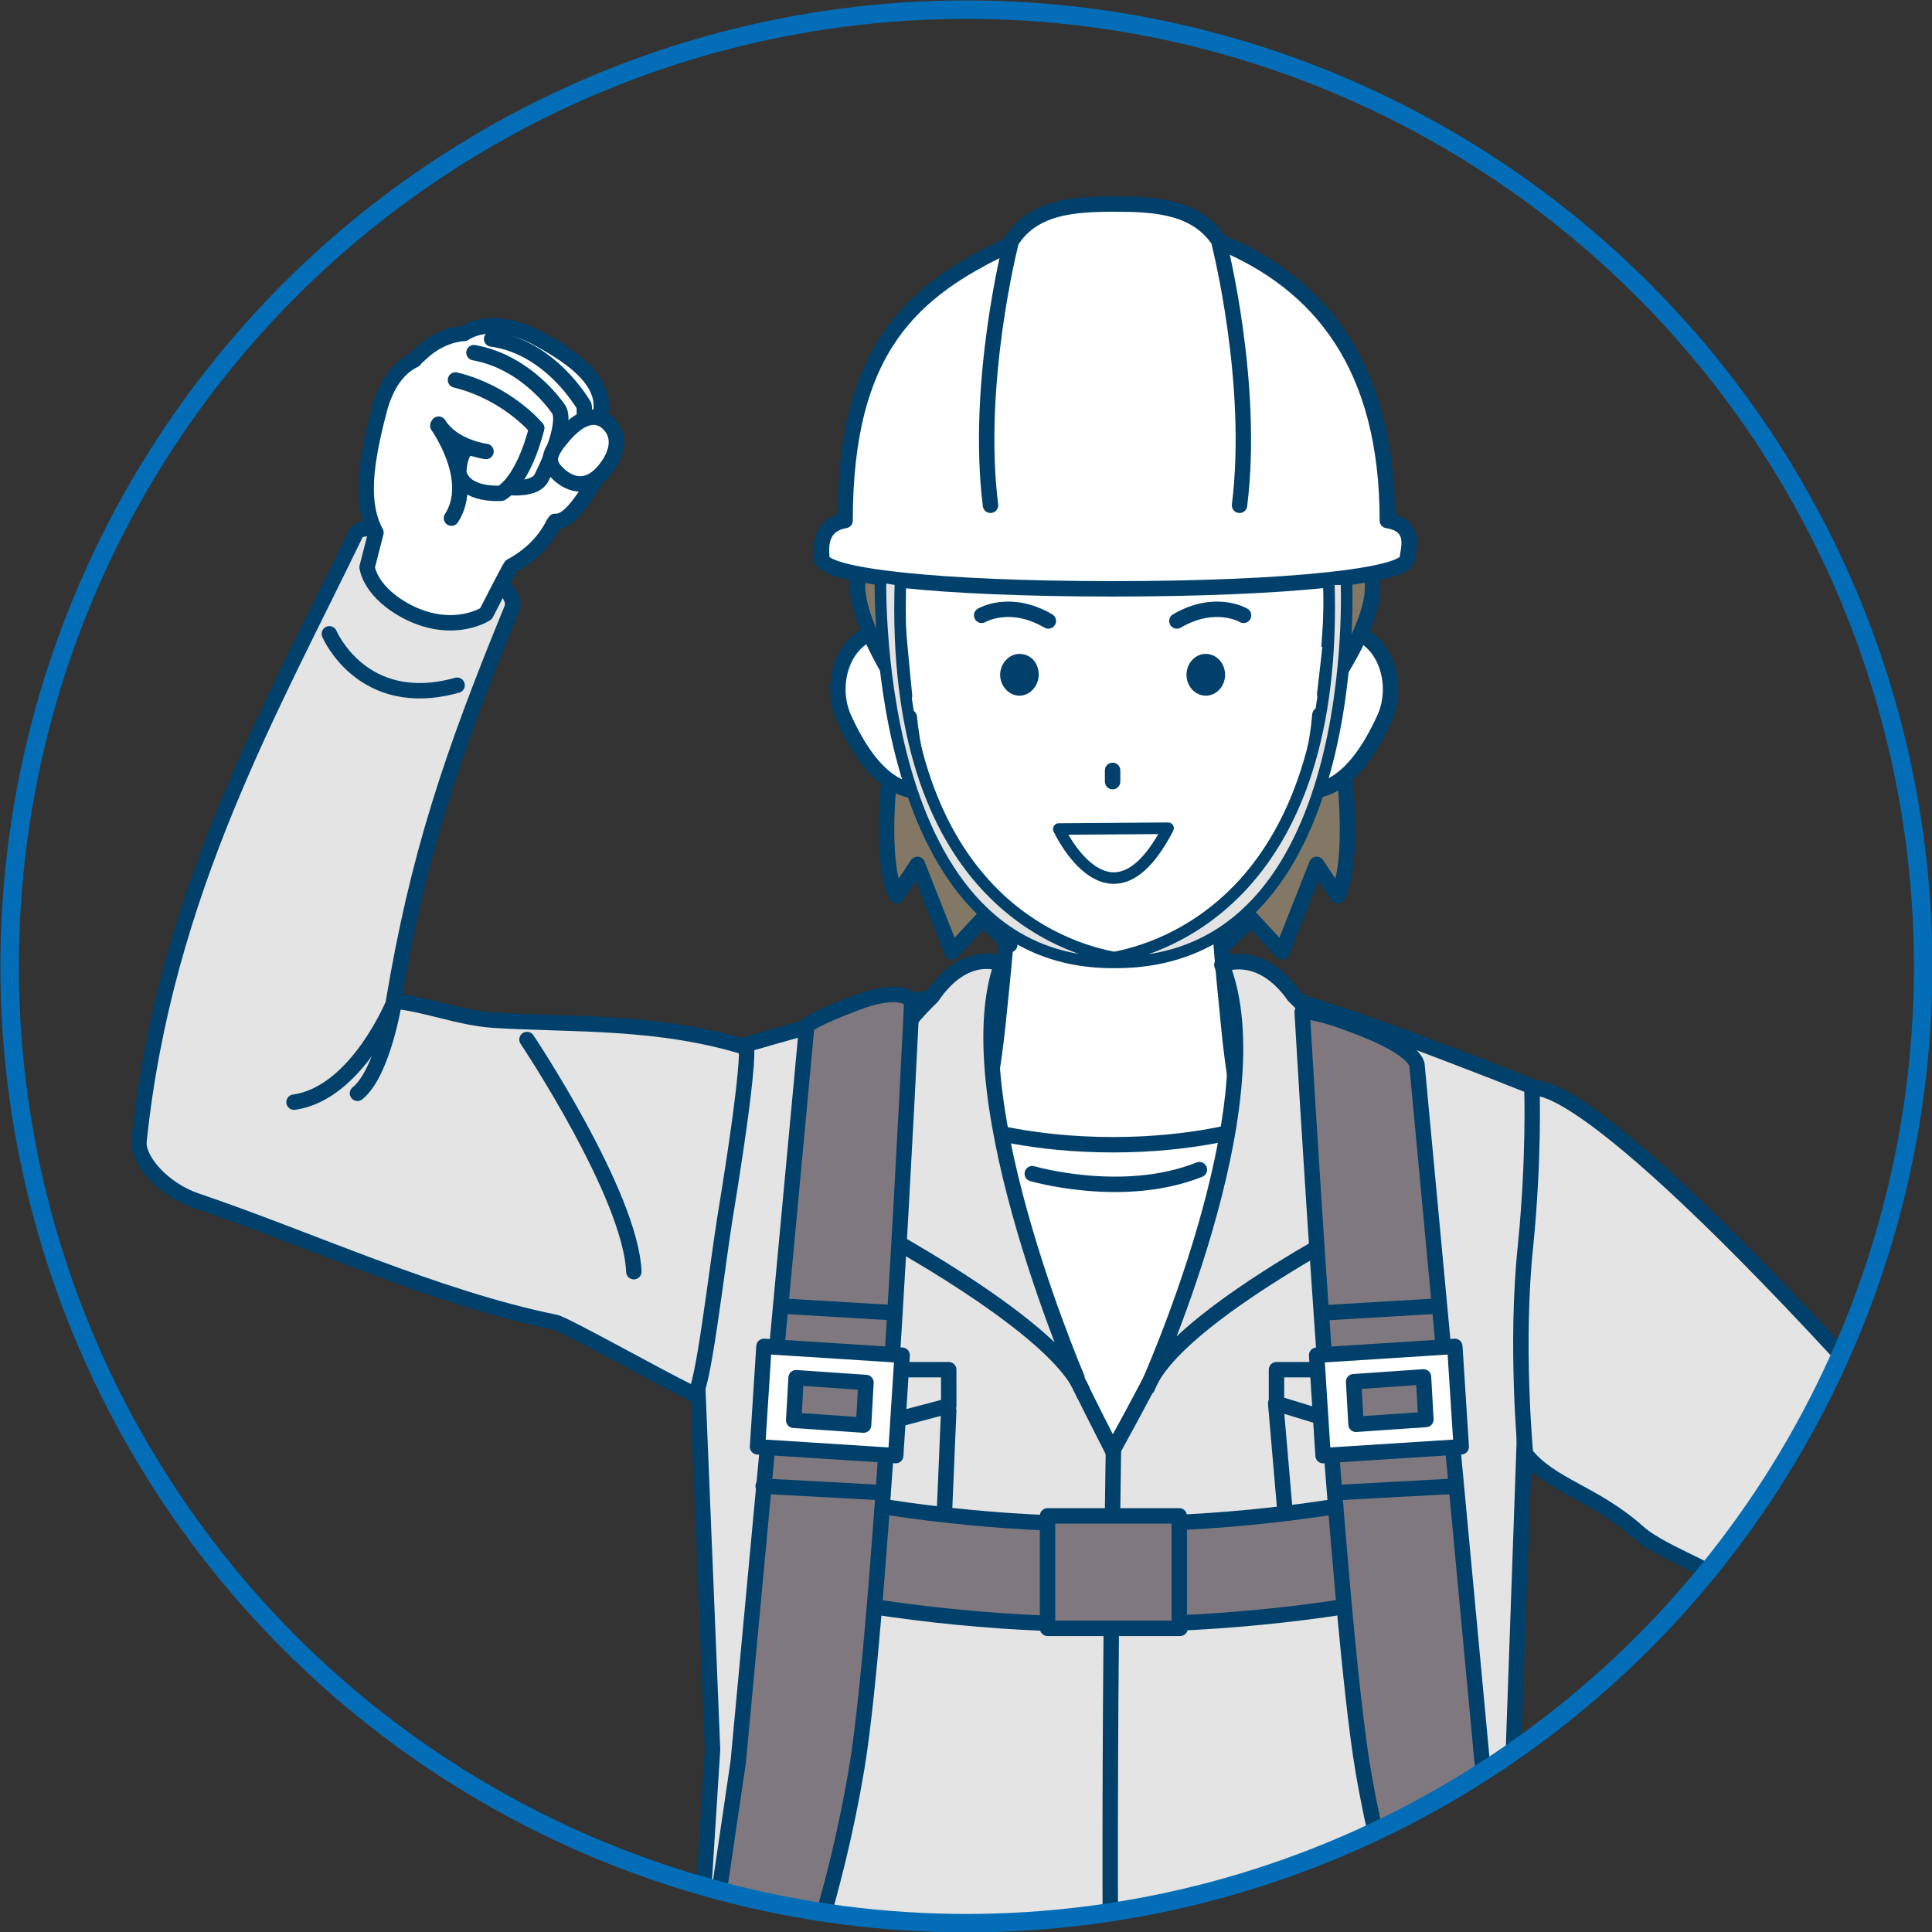 <?xml version="1.0" encoding="utf-8"?>
<!-- Generator: Adobe Illustrator 27.4.1, SVG Export Plug-In . SVG Version: 6.00 Build 0)  -->
<svg version="1.1" xmlns="http://www.w3.org/2000/svg" xmlns:xlink="http://www.w3.org/1999/xlink" x="0px" y="0px"
	 viewBox="0 0 240.5 240.5" style="enable-background:new 0 0 240.5 240.5;" xml:space="preserve">
<rect x="0" y="0" width="240.5" height="240.5" fill="#333333" stroke="none"/>
<style type="text/css">
	.st0{clip-path:url(#SVGID_00000086669564850670471440000016589590325838310786_);}
	.st1{fill:#FFFFFF;stroke:#00406A;stroke-width:1.918;stroke-linecap:round;stroke-linejoin:round;stroke-miterlimit:10;}
	.st2{fill:none;stroke:#00406A;stroke-width:1.918;stroke-linecap:round;stroke-linejoin:round;stroke-miterlimit:10;}
	.st3{fill:#E3E4E3;}
	.st4{fill:#00406A;}
	.st5{fill:#E3E4E3;stroke:#00406A;stroke-width:1.918;stroke-linecap:round;stroke-linejoin:round;stroke-miterlimit:10;}
	.st6{fill:#80787F;stroke:#00406A;stroke-width:1.918;stroke-linecap:round;stroke-linejoin:round;stroke-miterlimit:10;}
	.st7{fill:#827865;stroke:#00406A;stroke-width:1.918;stroke-linecap:round;stroke-linejoin:round;stroke-miterlimit:10;}
	.st8{fill:#FFFFFF;}
	.st9{fill:#FFFFFF;stroke:#00406A;stroke-width:1.438;stroke-linecap:round;stroke-linejoin:round;stroke-miterlimit:10;}
	.st10{fill:#E2E3E2;stroke:#00406A;stroke-width:1.438;stroke-linecap:round;stroke-linejoin:round;stroke-miterlimit:10;}
	.st11{fill:none;stroke:#036EB7;stroke-width:2.298;stroke-miterlimit:10;}
</style>
<g id="レイヤー_1">
</g>
<g id="ワイヤー">
	<g>
		<defs>
			<circle id="SVGID_1_" cx="120.3" cy="120.3" r="119.1"/>
		</defs>
		<clipPath id="SVGID_00000015352412968150985150000014256878029289156538_">
			<use xlink:href="#SVGID_1_"  style="overflow:visible;"/>
		</clipPath>
		<g style="clip-path:url(#SVGID_00000015352412968150985150000014256878029289156538_);">
			<g>
				<path class="st1" d="M138.1,215.7c-22.3-35-18.7-92.8-18.7-92.8h37.4C156.8,123,160.4,180.8,138.1,215.7z"/>
				<path class="st2" d="M128.5,146.1c0,0,11.3,3.3,20.8-0.5"/>
				<path class="st1" d="M121.8,140.4c1.8-5.5,2.3-11.7,2.9-17.6c1.2-11.5,1.3-21.7,1.3-21.7h25.4c0,0-0.1,10.1,1.1,22
					c0.6,5.7,0.9,11.7,2.8,17.3c0,0-6.6,2.1-16.7,2.1C128.3,142.5,121.8,140.4,121.8,140.4z"/>
				<path class="st3" d="M86.1,258.8l2.8,14l99.5,0.4l2.9-11.6l-2.9-43.8l2.9-82.2c0,0-34-13.7-34.1-11.3
					c-0.6,10.6,6,11.5-18.7,56.4C113.7,132,120,135,119.3,124.3c-0.1-2.4-34,8.1-34,8.1l3.4,85.3L86.1,258.8z"/>
				<path class="st2" d="M88.9,272.8l-2.8-14l2.6-41l-3.5-85.5c0,0,34-10.4,34.1-8c0.6,10.6-5.6,7.7,19.2,56.3
					c24.7-44.9,18-45.8,18.7-56.4c0.1-2.4,34.1,11.3,34.1,11.3l-2.9,82.2l2.9,43.8l-2.6,10.7"/>
				<path class="st2" d="M138.6,180.7c0,0-0.9,53.1,0,91.1"/>
				<g>
					<polygon class="st2" points="118.1,175 106.8,178 96.5,174.7 96.5,170.5 118.1,170.5 					"/>
					<path class="st4" d="M108.2,174.2c0,0.8-0.6,1.4-1.4,1.4c-0.8,0-1.4-0.6-1.4-1.4c0-0.8,0.6-1.4,1.4-1.4
						C107.6,172.8,108.2,173.5,108.2,174.2z"/>
					<path class="st2" d="M118.1,175.6l-0.7,16.5c-0.1,1.1-1,1.9-2.1,1.9h-15.2c-1.1,0-2-0.8-2.1-1.9l-1.5-17.4"/>
				</g>
				<g>
					<polygon class="st2" points="180.4,175 169.7,178 158.9,174.7 158.9,170.5 180.4,170.5 					"/>
					<path class="st4" d="M171,174.2c0,0.8-0.6,1.4-1.4,1.4c-0.8,0-1.4-0.6-1.4-1.4c0-0.8,0.6-1.4,1.4-1.4
						C170.4,172.8,171,173.5,171,174.2z"/>
					<path class="st2" d="M180.4,175.6l-0.7,16.5c-0.1,1.1-1,1.9-2.1,1.9h-15.2c-1.1,0-2-0.8-2.1-1.9l-1.5-17.4"/>
				</g>
				<path class="st5" d="M124.7,120c0,0-4.5-2.1-8.7,4.1c0,0-12.5,11.4-11.9,26.4c0,0,27.6,14,30.8,23
					C134.9,173.5,118.7,136.9,124.7,120z"/>
				<path class="st5" d="M152.1,120.1c0,0,4.7-2.2,9,3.9c0,0,12.5,11.4,11.9,26.4c0,0-27,13.4-30.2,22.4
					C142.7,172.9,159,137.3,152.1,120.1z"/>
			</g>
			<path class="st6" d="M180.7,197.5c-28.1,6.3-57.2,6.3-85.3,0c0.9-4.1,1.8-8.1,2.7-12.2c26.3,5.9,53.6,5.9,79.9,0
				C178.9,189.3,179.8,193.4,180.7,197.5z"/>
			<g>
				<path class="st6" d="M88.7,272l-2.6-13.3l5.8-39.4l8.5-91.3c0,0-1.2-0.3,5.5-2.9c6.7-2.7,7.6-0.4,7.6-0.4s-3.6,76.5-6.9,95.7
					C101.4,251,88.7,272,88.7,272z"/>
				<g>
					<path class="st1" d="M112.3,168.7l-17.2-1.1l-0.8,12.5l17.2,1.1L112.3,168.7z M98.8,176.8l0.3-5.3l8.7,0.6l-0.3,5.3L98.8,176.8
						z"/>
				</g>
				<line class="st2" x1="97.6" y1="162.6" x2="111.1" y2="163.4"/>
				<line class="st2" x1="95" y1="185" x2="109.8" y2="185.8"/>
			</g>
			<g>
				<path class="st6" d="M188.7,272l2.7-11.2l-6.9-41.5l-8.1-86.6c0,0,0.3-1.8-6.4-4.5c-6.7-2.7-7.9-2.2-7.9-2.2s4.3,75.3,7.6,94.5
					C174.9,251,188.7,272,188.7,272z"/>
				<g>
					<path class="st1" d="M164.7,181.2l17.2-1.1l-0.8-12.5l-17.2,1.1L164.7,181.2z M168.8,177.3l-0.3-5.3l8.7-0.6l0.3,5.3
						L168.8,177.3z"/>
				</g>
				<line class="st2" x1="178.7" y1="162.6" x2="165.2" y2="163.4"/>
				<line class="st2" x1="181.2" y1="185" x2="166.5" y2="185.8"/>
			</g>
			<path class="st6" d="M146.9,202.7h-16.5v-14c0,0,4.8,0,8.2,0c3.4,0,8.2,0,8.2,0V202.7z"/>
			<g>
				<path class="st1" d="M208,233.3l-4.2-0.3l-6.3,4.3l-7.1,0.5l-1.2,1.5c-2.9,0.5-11.5,4.9-12.7,5.7c-1,0.7-3,3.9-4.6,6.5
					c-1.4,2.2-3.1,4.1-3.1,4.1s-1.7,2.6-0.8,3.6c1,1,3.6-0.7,3.6-0.7s2.2-2.8,3.5-4.6c1.3-1.8,3.1-3.8,3.1-3.8s1.5-0.7,4.2-1.5
					c-1.9,1.5-4.2,3.7-4.8,4.4c-0.7,0.8-2.4,4-3.1,6.6c-0.7,2.4-2.5,4.9-2.5,4.9s-1.1,2.1,0.1,2.8c1.2,0.7,3.2-1,3.2-1
					s3.1-3.7,3.8-5.5c0.7-1.8,1.9-4.4,1.9-4.4l4.3-3.4l-1.4,1.7l-4.3,9.8c0,0-1.6,3.8-0.3,4.4c1.2,0.7,2.6-0.5,3.4-1.3
					c0.3-0.3,2-3.6,2.9-5.2c1.3-2.4,2.5-3.4,2.5-3.4l2.7-3.9c0.2,0.1-0.2-0.1,0,0l-2.2,6.6l-1.2,3.6c0,0-1.3,2.9-0.2,3.4
					c1.1,0.5,2.3,0.1,2.3,0.1l3.6-6.3l3.2-5.2c5.6-0.9,8.4-2.7,11-5c5.8-4.9,9.1-11.2,9.1-11.2L208,233.3z"/>
				<g>
					<path class="st5" d="M248.2,199.7c-1.6-10.8-10.6-21.7-15.9-27.6c-37.1-40.7-41.6-36.5-41.6-36.5s0.3,8.5-0.8,19.5
						c-1.3,12.3,0,25.9,0,25.9c3.2,4,8.5,4.8,14.1,9.8c3.3,2.9,11.3,5.1,15.4,9.4c-0.3,1.1-2.5,7.5-2.9,8.5
						c-2.5,6.7-4.2,12.3-7.9,17.3c-4.7,6.5-9.7,10-9.7,10s3.2-0.1,7,6c2.6,4.1,3,7.3,3.2,9c0.2-0.5,19.5-11.7,25.7-18.9
						c4.2-4.8,8.9-12.3,11.2-17.9C248.7,207.7,249.1,205.9,248.2,199.7z"/>
				</g>
				<path class="st2" d="M235.6,196.2l-6.7,0.8l-9.7,3.2c0,0,4.4,0.3,11.6,1.9"/>
				<path class="st2" d="M211.3,228.5c0,0,7.3,3.5,8.3,10.6"/>
			</g>
			<g>
				<path class="st7" d="M110.8,96c0,0-1.4,11.1,0.8,15.5l2.6-3.9l4.3,10.9l3.8-4.1l3.4,3.2l-9.3-23.1L110.8,96z"/>
				<path class="st7" d="M167.3,96c0,0,1.4,11.1-0.8,15.5l-2.6-3.9l-4.3,10.9l-3.8-4.1l-3.4,3.2l9.3-23.1L167.3,96z"/>
				<g>
					<path class="st1" d="M116.5,85.1c1.4,4.3,4.4,11.7,0.5,13c-3.9,1.3-8.1-0.3-11.9-8.6c-1.9-4.1-0.3-9.5,3.6-10.8
						C112.6,77.4,115.1,80.9,116.5,85.1z"/>
					<path class="st1" d="M160.9,85.1c-1.4,4.3-4.4,11.7-0.5,13c3.9,1.3,8.1-0.3,11.9-8.6c1.9-4.1,0.3-9.5-3.6-10.8
						C164.8,77.4,162.3,80.9,160.9,85.1z"/>
					<path class="st8" d="M164.9,71.3c-0.4,23.4-5.4,48.5-26.4,48.5c-22.3,0-26.4-28.3-26.4-48.5c0-20.2,12.5-34.4,27.1-34.4
						S165.2,51.2,164.9,71.3z"/>
					<path class="st2" d="M137.7,119.4c-22.4-1.5-24.5-30.1-24.5-30.1"/>
					<path class="st2" d="M164.3,89c0,0-1.8,28.8-24.2,30.4"/>
					<ellipse class="st4" cx="150.1" cy="84" rx="2.4" ry="2.6"/>
					<path class="st4" d="M129.3,84c0,1.4-1.1,2.6-2.4,2.6c-1.3,0-2.4-1.2-2.4-2.6c0-1.4,1.1-2.6,2.4-2.6
						C128.3,81.4,129.3,82.5,129.3,84z"/>
					<line class="st2" x1="138.5" y1="95.9" x2="138.5" y2="97.3"/>
					<path class="st2" d="M122.2,76.6c0,0,3.5-2.1,8.3,0.7"/>
					<path class="st2" d="M154.8,76.6c0,0-3.5-2.1-8.3,0.7"/>
					<path class="st9" d="M145.4,103.1c-7.2,13.9-13.6,0.1-13.6,0.1L145.4,103.1z"/>
				</g>
				<path class="st7" d="M166.3,72.1c0,2.9-1.4,14.3-1.4,14.3s5.2-6.9,5.9-12.3c0.3-2.8-0.6-7.1-2-7.1
					C167.4,66.9,166.3,69.2,166.3,72.1z"/>
				<path class="st7" d="M111.4,71.9c0,2.9,1.2,14.7,1.2,14.7s-5.1-7.3-5.8-12.7c-0.3-2.8,0.6-7.1,2-7.1
					C110.3,66.7,111.4,69,111.4,71.9z"/>
				<g>
					<path class="st1" d="M172.7,64.8c0-19.2-8.3-29.5-20.9-34.7c-2.8-4.4-8-4.7-13-4.7c-5.2,0-10.5,0.3-13.2,5.1
						c-11.9,5.6-20.4,12.7-20.4,34.3c-3.5,0.6-2.9,3.9-2.9,4.7c0,2.2,14.6,3.8,36.2,3.8c21.6,0,36.7-1.6,36.7-3.8
						C175.2,68.6,176.5,65.4,172.7,64.8z"/>
					<g>
						<path class="st2" d="M125.8,30.4c0,0-4.4,17.3-2.5,32.5"/>
						<path class="st2" d="M151.8,30.4c0,0,4.4,17.3,2.5,32.5"/>
					</g>
				</g>
				<path class="st10" d="M167.6,72.1l-2.2,0c1.4,39.5-20.8,46-26.7,47.1c-5.9-1.1-28-7.4-26.6-47l-2.5-0.4c0.1-2.1-2.1,48,28.9,48
					l0.2,0l0.2,0C170,119.8,167.6,72.1,167.6,72.1z"/>
			</g>
			<g>
				<g>
					<path class="st5" d="M92.9,130.4C82,127,71.3,127.6,61.5,127c-4.4-0.3-8.4-2-12.5-2.4c3-17.9,7.1-30.3,14.7-48.8
						c1.8-4.3-17.7-12.3-19.4-9.4c-10.3,21.4-23.8,44.7-27,75.7c-0.2,2.3,3,6,7.2,7.4c13.9,4.7,29.8,12.1,44.6,15.1
						c1.2,0.2,16.1,8.6,17.3,8.9c1,0.3,2.8-15.3,3.8-21.6C93.5,131.8,92.9,130.4,92.9,130.4z"/>
				</g>
				<path class="st2" d="M65.6,129.4c0,0,12.9,19.3,13.3,28.9"/>
				<path class="st2" d="M41,78.9c0,0,4.1,9.7,15.9,6.4"/>
				<g>
					<path class="st1" d="M74.3,55.4c-0.7-0.5-1.7-0.6-2.7-0.3c0.2-0.1,0.3-0.2,0.4-0.4c0.9-0.2,1.6-0.7,2-1.3
						c3-5.1-2.5-8.8-6.9-11.2c-3.5-2-7.2-2.1-9.3-0.7c-1.7,0.1-3.7,0.9-5.4,2.5c-0.3,0.3-0.6,0.5-0.8,0.8c-2.1,1-3.6,3.2-4.4,6.3
						c-1.7,6.5-2.4,11.5-0.4,15.2l-1.1,4.3c0,0,0.3,3.2,5.3,5.7c5.6,2.7,9.5,0.1,9.5,0.1s2.7-5.3,3.1-5.9c2.2-1.2,4.1-2.9,5.3-5.3
						c0.1-0.1,0.1-0.2,0.2-0.3c1.2,0.1,2.4-1.2,3.7-3.1C74.6,59.2,75.9,56.6,74.3,55.4z"/>
					<g>
						<path class="st2" d="M59,43.9c6.7,1.2,10.5,7,10.5,7s1.5,1.3-2.1,8.6c-0.8,1.5-3.8,1.2-3.8,1.2"/>
						<path class="st2" d="M66.8,53.3c0,0-3.6-4.4-10.1-6"/>
						<path class="st2" d="M61.2,42.2c7.4,1,11.5,8.3,11.5,8.3s0.8,4.9-4.3,7.9"/>
						<path class="st2" d="M66.8,53.3c0,0-1.4,6.2-4.4,8.1c0,0-4.6,0.4-5.3-2.6c0,0,0.1-2.2,0.8-2.7"/>
						<path class="st2" d="M60.5,56.2c0,0-4.1-0.5-5.9-3.4"/>
						<path class="st2" d="M54.5,53c0,0,4.8,6.7,1.7,11.5"/>
					</g>
					<path class="st1" d="M70.2,54.2c-1.9,2.2-2.3,3.3-0.7,4.8c1.6,1.5,3.7,1.9,5.6-0.3c1.9-2.2,2.2-4.5,0.6-6
						C74.1,51.2,72.1,52,70.2,54.2z"/>
				</g>
				<path class="st2" d="M36.6,137.2c7.9-1.1,12.5-12.6,12.5-12.6s-1.4,8.9-4.6,11.5"/>
			</g>
		</g>
	</g>
	<circle class="st11" cx="120.3" cy="120.3" r="119.1"/>
</g>
</svg>
